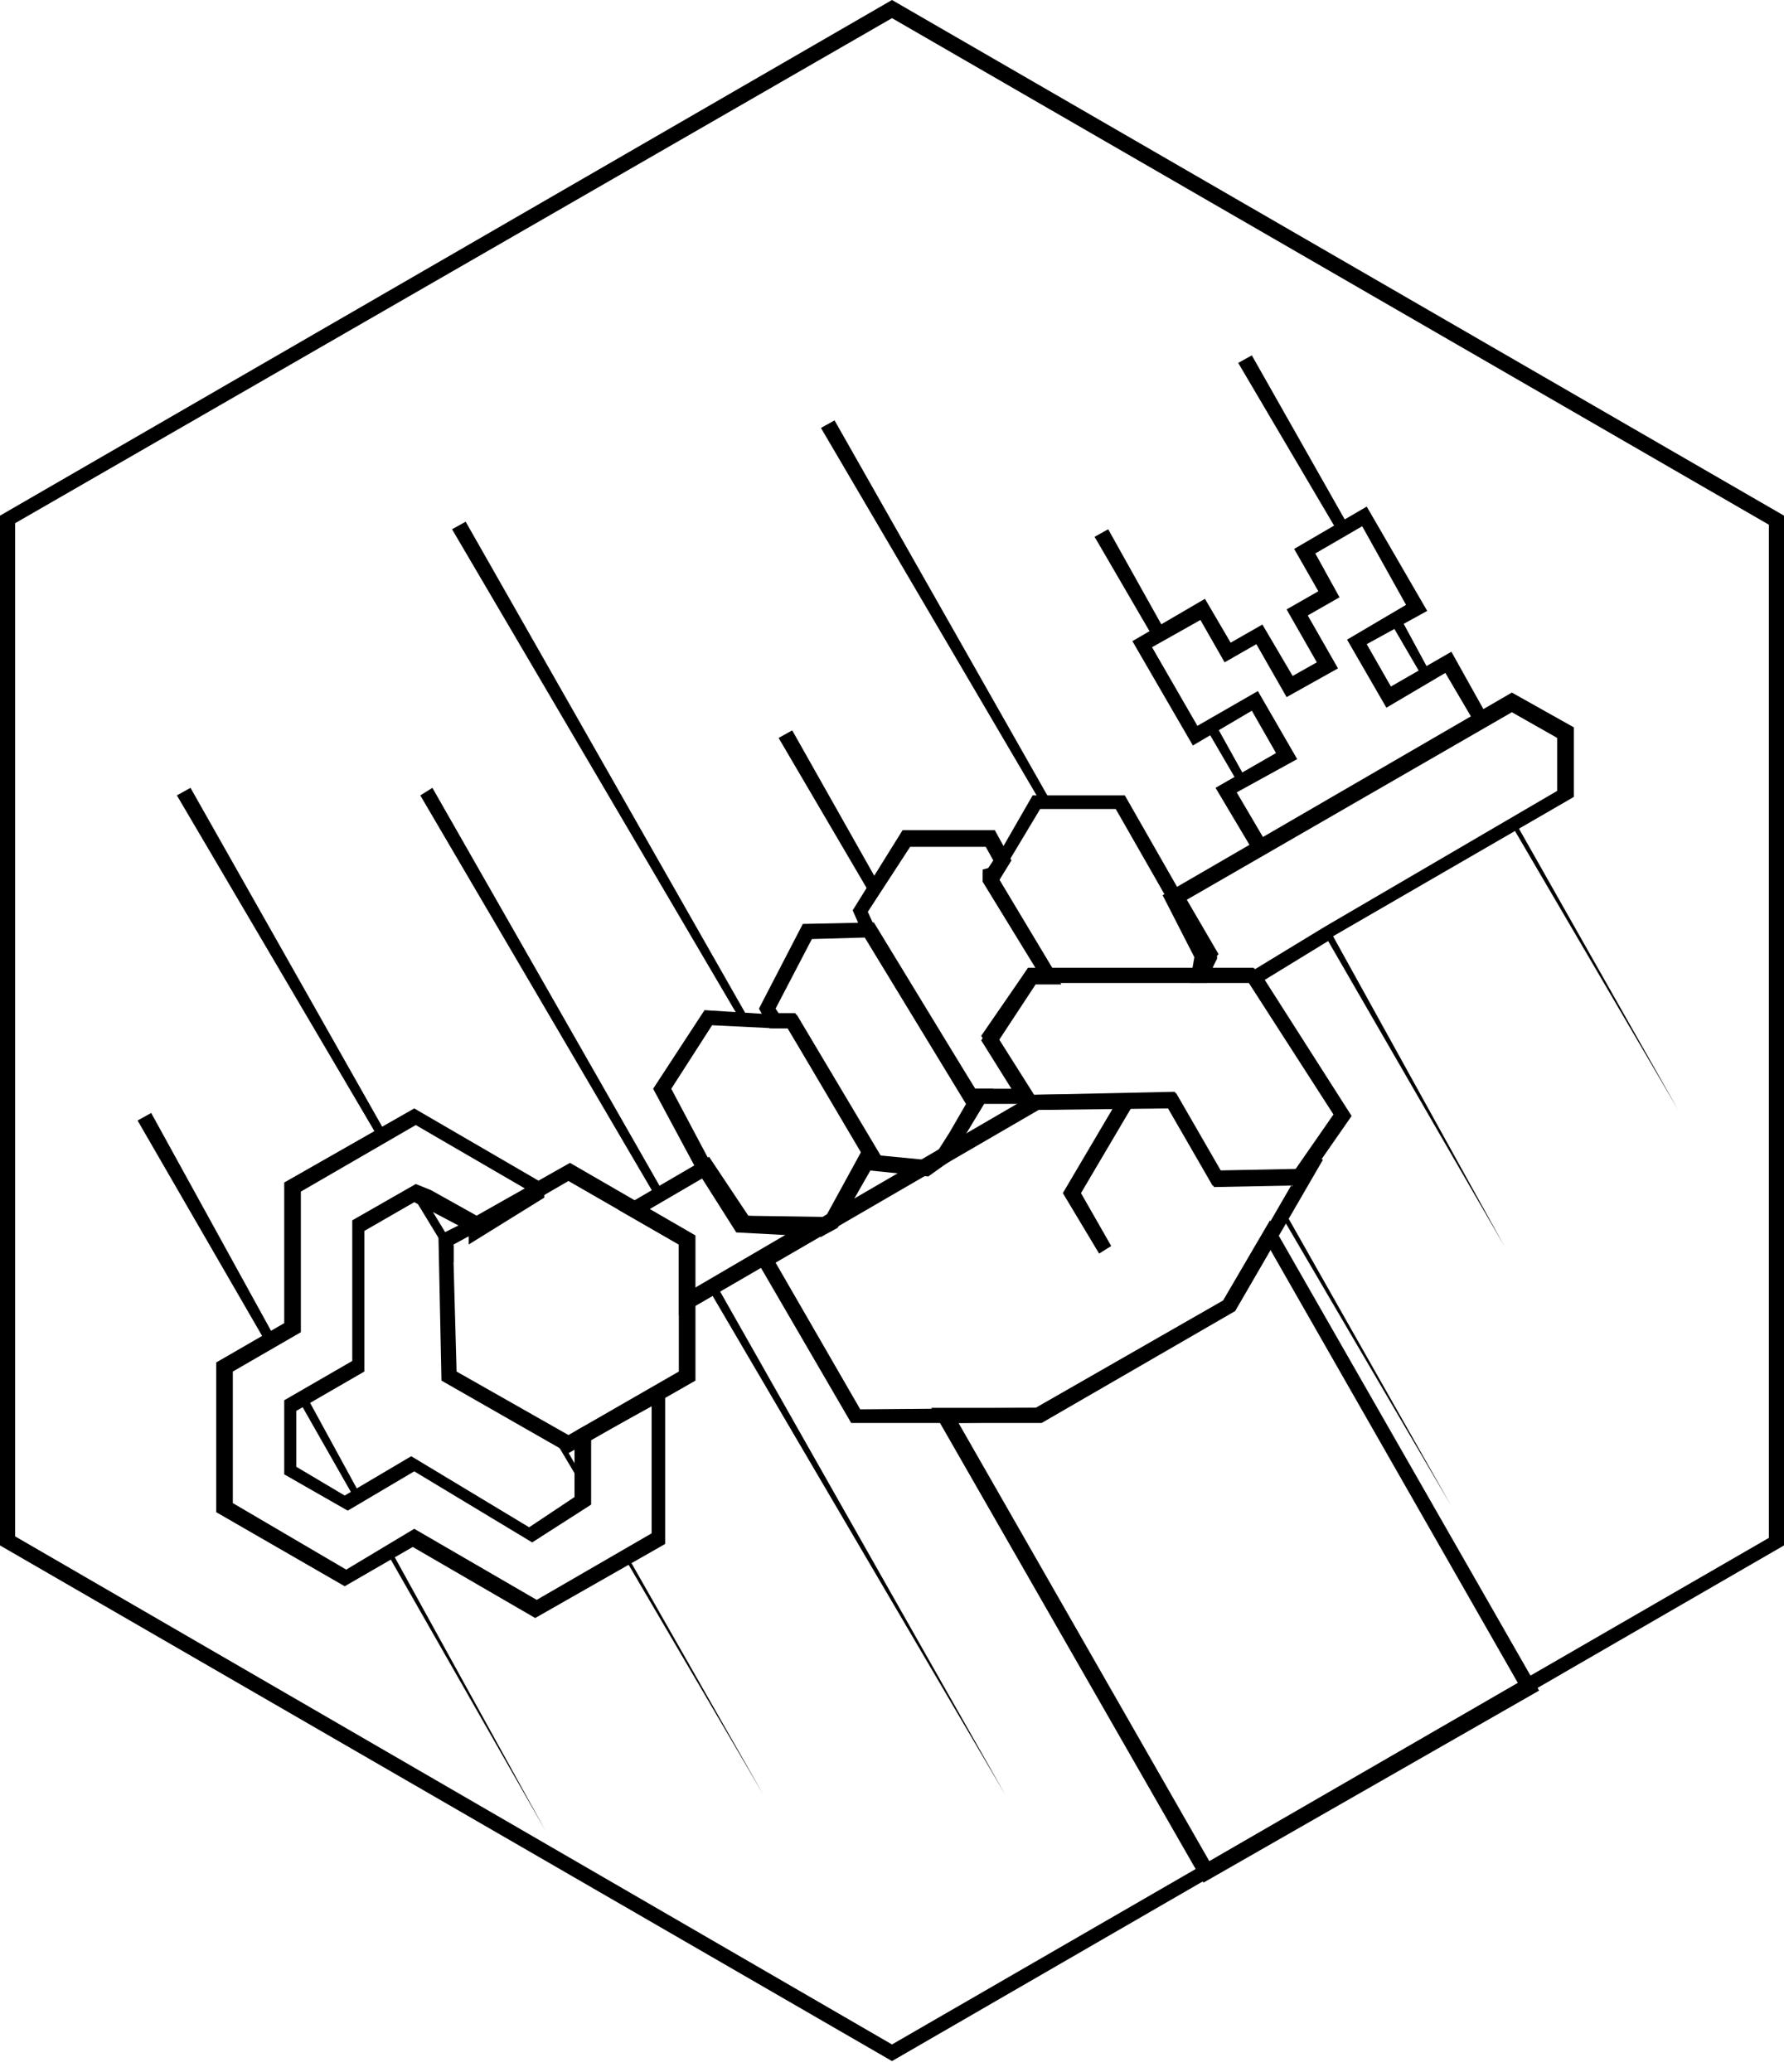 <?xml version="1.0" encoding="utf-8"?>
<!-- Generator: Adobe Illustrator 19.2.1, SVG Export Plug-In . SVG Version: 6.00 Build 0)  -->
<!DOCTYPE svg PUBLIC "-//W3C//DTD SVG 1.1//EN" "http://www.w3.org/Graphics/SVG/1.1/DTD/svg11.dtd">
<svg version="1.1" id="Layer_1" xmlns="http://www.w3.org/2000/svg" xmlns:xlink="http://www.w3.org/1999/xlink" x="0px" y="0px"
	 viewBox="0 0 118 137" style="enable-background:new 0 0 118 137;" xml:space="preserve">
<style type="text/css">
	.st0{fill:none;}
</style>
<g>
	<g id="polygon3_2_">
		<path d="M59,1.2l58,33.5v67l-58,33.5L1,101.6v-67L59,1.2 M59,0L0,34.1v68.1l59,34.1l59-34.1V34.1L59,0L59,0z"/>
	</g>
	<g>
		<polygon class="st0" points="29.9,91 29.8,82 31,81.3 31,80.9 27.3,78.8 23.6,80.9 23.6,87.8 23.6,90.3 21.5,91.5 19.1,92.9 
			19.1,97.2 22.9,99.3 25.2,98 27.4,96.7 29.5,98 35.3,101.4 39,99.2 39,94.9 38.9,94.8 37.6,95.5 		"/>
	</g>
	<g>
		<polygon class="st0" points="30,82 31,81.3 31,80.9 27.9,79.1 30,82.4 		"/>
	</g>
	<g>
		<polygon class="st0" points="19.1,92.9 19.1,97.2 22.9,99.3 23.4,99 19.7,92.5 		"/>
	</g>
	<g>
		<polygon class="st0" points="37.1,95.2 39,98.5 39,94.9 38.9,94.8 37.6,95.5 		"/>
	</g>
	<g>
		<polygon class="st0" points="29.9,91 29.9,83.5 27.1,78.9 23.6,80.9 23.6,87.8 23.6,90.3 21.5,91.5 20.2,92.2 23.8,98.8 25.2,98 
			27.4,96.7 29.5,98 35.3,101.4 39,99.2 39,99.1 36.5,94.9 		"/>
	</g>
	<g>
		<polygon points="36.5,94.9 39,99.1 39,98.5 37.1,95.2 		"/>
	</g>
	<g>
		<polygon points="50.5,118.7 41.5,102.9 41.3,103 		"/>
	</g>
	<g>
		<polygon points="12.6,52.1 11.7,52.6 25,75.2 25.5,74.9 		"/>
	</g>
	<g>
		<polygon points="30,82.4 28,79.1 27.4,78.8 27.2,78.9 30,83.5 		"/>
	</g>
	<g>
		<polygon points="10,73.6 9.1,74.1 17.6,88.8 18.2,88.5 		"/>
	</g>
	<g>
		<polygon points="25.9,102.6 25.6,102.7 36.1,121.1 		"/>
	</g>
	<g>
		<polygon points="19.7,92.5 23.4,99 23.8,98.8 20.2,92.2 		"/>
	</g>
	<g>
		<g>
			<path d="M35.4,107l-8.1-4.7l-4.5,2.6l-8.5-4.9v-9.9l4.5-2.6v-9.3l8.6-4.9l8.6,5v0.9l-5,3.1v-0.9l-3.6-1.9l-3.3,1.9v9.3l-4.5,2.6
				V97l3.2,1.9l4.4-2.6L35,101l3-2v-4.3l0.3-0.2l5-2.7l0.7,0.4v9.9L35.4,107z M27.4,101.1l8.1,4.7l7.6-4.4V93l-4,2.2v4.3l-3.9,2.5
				l-7.8-4.7L23,99.9l-4.2-2.4v-4.9l4.5-2.6v-9.3l4.2-2.4l1,0.4l3.4,1.9l3-1.9l-7.4-4.3l-7.6,4.4v9.3l-4.5,2.6v8.7l7.5,4.4
				L27.4,101.1z"/>
		</g>
	</g>
	<g>
		<g>
			<path d="M37.6,96.1l-1.4-0.8l-7-4L29,81.7l1.8-0.9l6.9-3.9l8.3,4.8v9.6L37.6,96.1z M30.2,90.7l7.4,4.2l7.3-4.2v-8.4l-7.3-4.2
				l-1.9,1.1L30,82.3v1.2L30.2,90.7z"/>
		</g>
	</g>
	<g>
		<polygon points="70.3,78.9 72.7,82.9 73.5,82.4 71.5,78.9 75.1,72.8 73.9,72.8 		"/>
	</g>
	<g>
		<polygon class="st0" points="65.8,57.9 65.8,57.9 65.8,57.8 		"/>
	</g>
	<g>
		<polygon class="st0" points="63.2,74.9 64.7,72.2 67.9,72.2 67.7,72 64.7,72 		"/>
	</g>
	<g>
		<polygon class="st0" points="57.4,76.5 57.6,76 57.3,76.5 		"/>
	</g>
	<g>
		<polygon class="st0" points="85.1,50 83,46.4 80.4,47.9 82.4,51.5 		"/>
	</g>
	<g>
		<polygon class="st0" points="89.7,42.5 91.8,46.1 94.1,44.8 92,41.2 		"/>
	</g>
	<g>
		<polygon class="st0" points="87.3,53.8 84.6,55.4 84.6,55.4 89.8,52.4 		"/>
	</g>
	<g>
		<polygon points="111,73.4 100.3,54.5 100,54.6 		"/>
	</g>
	<g>
		<polygon points="82.8,23.5 81.9,24 88.5,35.2 89.2,34.8 		"/>
	</g>
	<g>
		<polygon points="94.1,44.8 94.6,44.5 92.6,40.8 92,41.2 		"/>
	</g>
	<g>
		<polygon points="73.3,35 72.4,35.5 76.3,42.2 77.1,41.8 		"/>
	</g>
	<g>
		<polygon points="84.6,55.4 84.1,55.7 84.1,55.7 		"/>
	</g>
	<g>
		<polygon points="88,61.6 87.6,61.8 99.5,82.4 		"/>
	</g>
	<g>
		<polygon points="80.4,47.9 79.8,48.2 81.9,51.8 82.4,51.5 		"/>
	</g>
	<g>
		<g>
			<polygon points="82.9,56.3 80.4,52.1 84.4,49.8 82.8,47 78.9,49.3 74.9,42.4 79.7,39.6 81.4,42.5 83.5,41.3 85.5,44.7 87.1,43.8 
				85.1,40.3 87.2,39.1 85.6,36.3 90.4,33.5 94.4,40.4 90.4,42.6 92,45.4 96,43.1 98.4,47.4 97.6,47.9 95.6,44.5 91.7,46.8 
				89.1,42.3 93,40 90.1,34.8 87,36.6 88.6,39.5 86.5,40.7 88.5,44.2 85.1,46.1 83.1,42.6 81,43.8 79.4,41 76.2,42.8 79.2,48 
				83.2,45.7 85.8,50.2 81.8,52.4 83.8,55.8 			"/>
		</g>
	</g>
	<g>
		<g>
			<path d="M83,65.2L82.6,65h-3.9l0.3-1.7l0,0l-2.1-4.1L100,45.8l4.1,2.3v4.6l-15.9,9.2l-0.3,0.3L83,65.2z M80.2,64h2.7l0.1,0.1
				l4.6-2.8l15.4-9v-3.5l-3-1.7L78.5,59.5l2.1,3.6l-0.1,0.1v0.2L80.2,64z"/>
		</g>
	</g>
	<g>
		<g>
			<path d="M44.9,87v-4.7l-4-2.3l6-3.5l2.6,3.9l6.6,0.1L44.9,87z M42.9,80l3,1.7v3.5l6.5-3.8h-3.5l-2.4-3.5L42.9,80z"/>
		</g>
	</g>
	<g>
		<path d="M61.4,77.8l-4.9-0.5l0.5-1L52.1,68h-1.2l-0.7-1.3l2.9-5.6l4.7-0.1l6.7,11h1.2l-2.9,4.8L61.4,77.8z M58.1,76.4l3.1,0.3
			l0.9-0.7l0.7-1.1l1.1-1.9l-6.7-11l-3.5,0.1l-2.4,4.6l0.2,0.3h1.1L58.1,76.4L58.1,76.4z"/>
	</g>
	<g>
		<path d="M68.6,73h-4.7l-6.8-11.2l-0.7-1.6l3.3-5.3h6.1l1.1,2l-0.8,1.3l4.1,6.9h-1.7L66,68.9L68.6,73z M64.5,72h2.4l-2-3.2L68,64
			h0.5L65,58.3v-0.6l0.3-0.2l0.4-0.6L65.2,56h-5l-2.8,4.3l0.5,1.1L64.5,72z"/>
	</g>
	<g>
		<path d="M79.8,65H69.1L65,58.3v-0.8l0.4-0.1l0.6-0.8l2.3-4h6.1l6,10.5v0.4L79.8,65z M69.6,64h9.5l0.3-0.7l-5.6-9.8h-5L66.7,57
			L66,58L69.6,64z"/>
	</g>
	<g>
		<path d="M54.3,81.8l-5.6-0.3l-2.6-4.1L43.2,72l3.4-5.2l4.7,0.3h1.4l5.6,9.4L57.8,77l-2.4,4.2L54.3,81.8z M49.3,80.4l4.8,0.3
			l0.6-0.4l2.3-4.2L52.1,68h-0.9l-4.1-0.2L44.4,72l2.6,4.9L49.3,80.4z"/>
	</g>
	<g>
		<path d="M80.2,78.4l-3-5.2L68,73.4l-3.1-4.9L68,64h14.9l0.5,0.4l6,9.4l-3.2,4.6H80.2z M77.7,72.2l3,5.2l5-0.1l2.5-3.6L82.6,65
			H68.5L66,68.6l2.4,3.8L77.7,72.2z"/>
	</g>
	<g>
		<polygon class="st0" points="65.8,57.8 65.8,57.9 65.8,57.9 		"/>
	</g>
	<g>
		<path d="M79.6,124.5l-18-31.4h6.9L80.9,86l3.1-5.3l17.8,31.1L79.6,124.5z M63.4,94.1l16.6,29l20.4-11.8L84,82.6l-2.3,4L68.9,94
			L63.4,94.1z"/>
	</g>
	<g>
		<path d="M83.7,77.9h-0.2H83.7z"/>
	</g>
	<g>
		<polygon points="96,99.6 84.9,80 84.7,80.3 		"/>
	</g>
	<g>
		<path d="M56.3,94.1l-6.4-11l18.4-10.7l9.5-0.1l3,5.2l5-0.1l0.9-1.2l0.8,0.5l-5.8,10l-12.8,7.4L56.3,94.1z M51.3,83.5l5.6,9.7
			l11.7-0.1L81,86l4.4-7.6l-5.1,0.1l-3-5.2l-8.6,0.1L51.3,83.5z"/>
	</g>
	<g>
		<polygon class="st0" points="65.8,57.8 65.8,57.9 65.8,57.9 		"/>
	</g>
	<g>
		<polygon class="st0" points="63.2,74.8 64.7,72 65.3,72 65.2,72 64.7,72 		"/>
	</g>
	<g>
		<polygon points="52.4,48.3 51.5,48.8 57.6,59.2 58.1,58.4 		"/>
	</g>
	<g>
		<polygon points="30.8,34.5 29.9,35 48.7,67 49.3,67 		"/>
	</g>
	<g>
		<polygon points="44.8,81.7 45.4,82.7 45.4,82 		"/>
	</g>
	<g>
		<polygon points="66.5,118.7 47.4,85 46.9,85.3 		"/>
	</g>
	<g>
		<polygon points="28.6,52.1 27.8,52.6 43.4,79.2 43.9,78.9 		"/>
	</g>
	<g>
		<polygon points="55.2,27.8 54.3,28.3 68.8,53 69.5,53 		"/>
	</g>
</g>
</svg>
